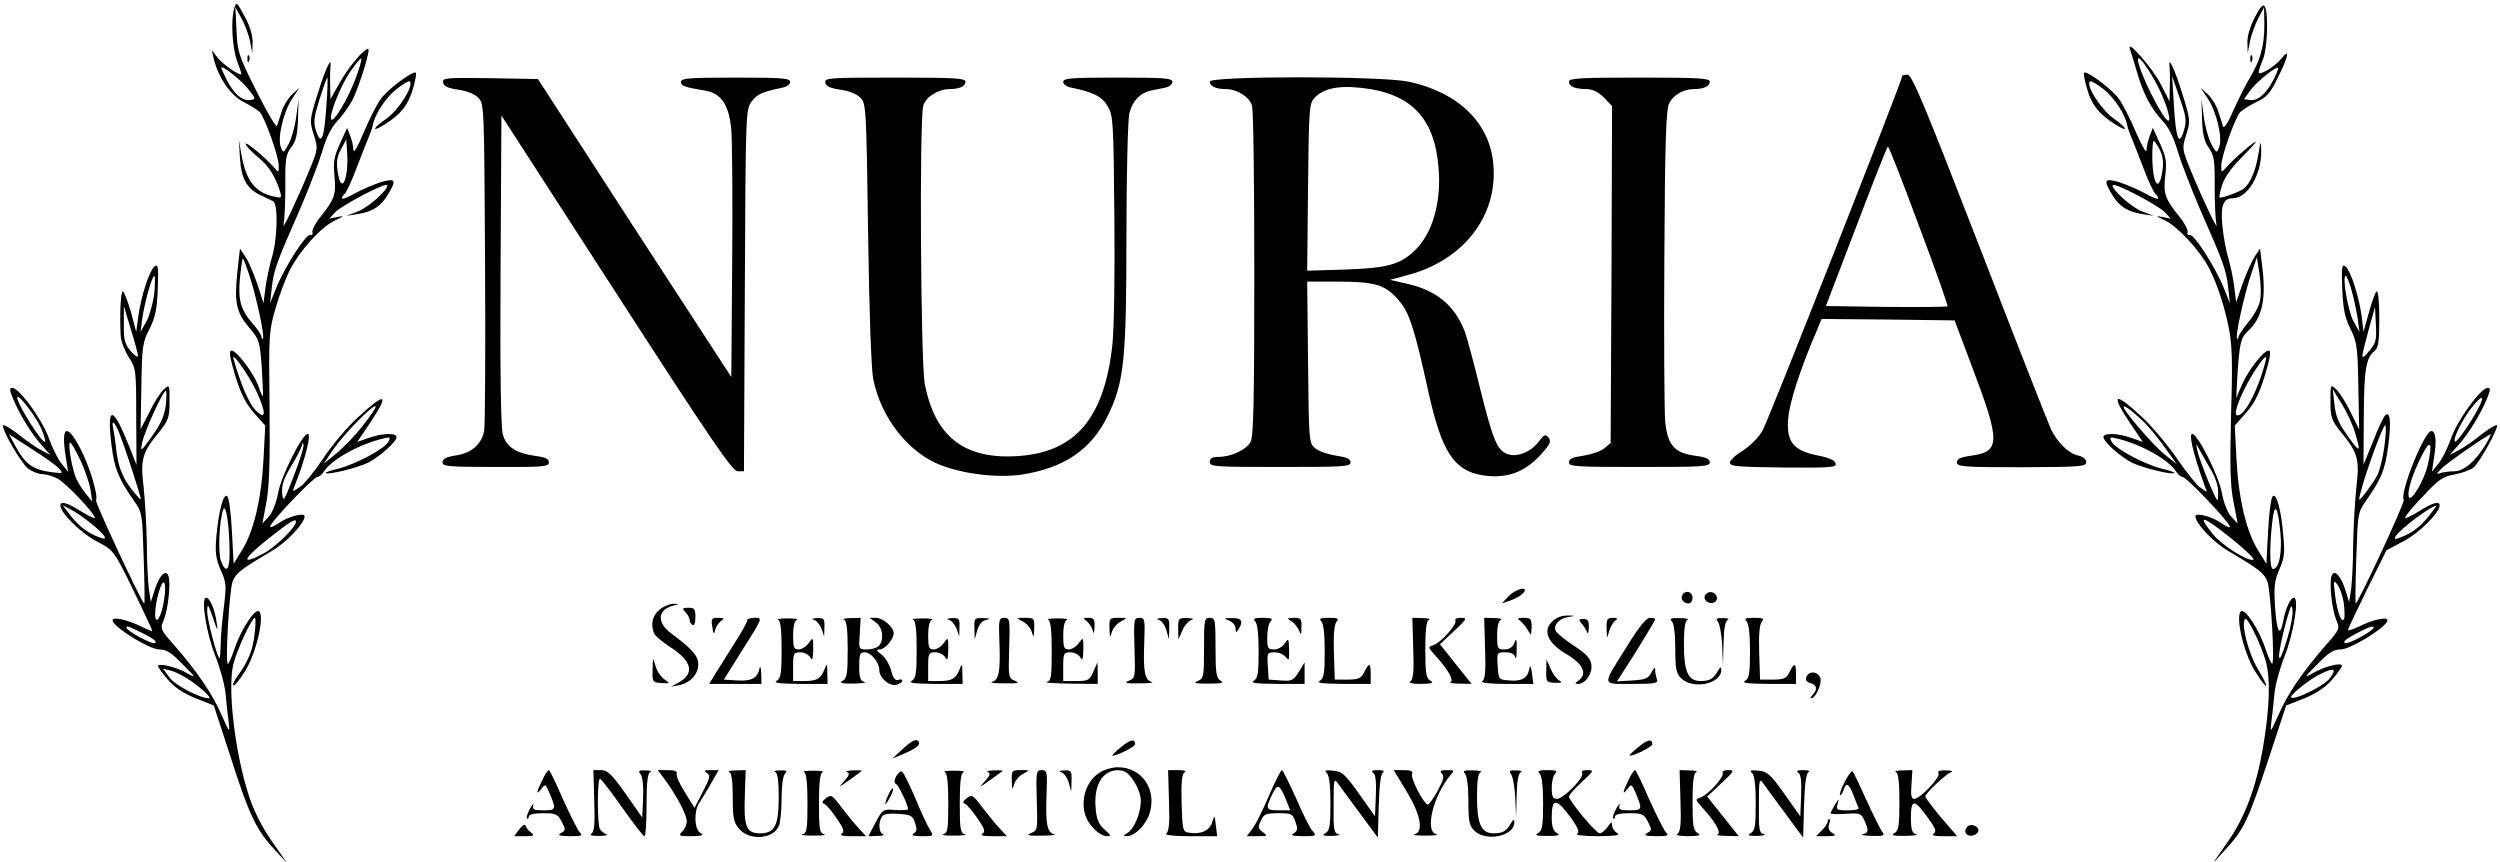 <?xml version="1.0" standalone="no"?>
<!DOCTYPE svg PUBLIC "-//W3C//DTD SVG 20010904//EN"
 "http://www.w3.org/TR/2001/REC-SVG-20010904/DTD/svg10.dtd">
<svg version="1.0" xmlns="http://www.w3.org/2000/svg"
 width="870pt" height="300pt" viewBox="0 0 870 300"
 preserveAspectRatio="xMidYMid meet">

<g transform="translate(0,300) scale(0.1,-0.1)"
fill="#000000" stroke="none">
<path d="M815 2970 c-12 -38 -7 -133 9 -179 9 -24 16 -45 16 -48 0 -11 -61 30
-81 54 l-22 28 7 -30 c16 -66 60 -129 104 -150 23 -12 48 -27 56 -35 18 -20
66 -154 66 -187 0 -25 0 -25 -17 -5 -33 37 -103 95 -98 80 4 -9 23 -29 44 -46
36 -29 60 -67 76 -120 6 -21 4 -22 -22 -16 -66 15 -96 54 -113 146 l-9 53 4
-64 c4 -71 23 -107 71 -130 16 -8 36 -17 44 -21 19 -10 16 -133 -5 -200 -7
-25 -17 -70 -21 -100 l-7 -55 -22 68 c-13 37 -31 80 -42 95 l-18 27 -9 -82
c-11 -105 -4 -140 41 -193 35 -41 37 -47 44 -139 3 -53 5 -97 4 -99 -2 -2 -8
12 -15 32 -14 43 -76 126 -94 126 -10 0 -7 -21 12 -86 20 -64 36 -97 66 -131
l39 -44 -6 -117 c-7 -137 -34 -251 -75 -317 l-29 -47 -6 113 c-3 61 -10 116
-16 122 -13 13 -30 -50 -38 -139 -5 -58 -2 -78 15 -118 20 -43 20 -54 11 -129
-6 -45 -11 -103 -11 -129 -1 -27 -2 -48 -4 -48 -8 0 -44 136 -43 164 1 27 3
25 20 -24 16 -47 18 -50 13 -17 -6 47 -24 87 -37 87 -19 0 2 -128 32 -202 16
-40 33 -100 36 -133 3 -33 8 -78 11 -100 4 -37 3 -35 -25 27 -31 72 -84 150
-165 243 -49 55 -49 57 -36 88 15 36 25 130 16 153 -9 25 -33 0 -48 -50 l-13
-41 -7 45 c-3 25 -7 95 -7 155 -1 61 -6 149 -11 198 -12 99 -6 121 55 195 31
39 35 50 35 104 0 60 0 61 -20 43 -11 -10 -34 -45 -50 -79 l-31 -60 3 149 c2
138 4 154 28 200 20 39 26 67 29 139 3 79 1 89 -12 78 -18 -15 -47 -106 -56
-175 l-7 -52 -18 68 c-11 37 -23 70 -28 73 -8 5 -12 -81 -8 -155 1 -19 14 -52
28 -74 25 -38 26 -43 26 -207 l1 -168 -28 71 c-55 137 -76 137 -59 -2 10 -81
24 -116 77 -192 30 -42 30 -45 35 -201 3 -87 4 -158 2 -158 -8 0 -172 352
-168 359 9 15 -23 122 -56 183 -45 86 -66 75 -50 -26 l9 -58 -23 29 c-13 15
-32 55 -44 88 -21 62 -103 175 -127 175 -11 0 -10 -7 2 -37 24 -56 62 -119 98
-160 l32 -36 -31 16 c-17 9 -54 34 -82 57 -29 22 -52 35 -52 29 0 -22 64 -131
88 -150 14 -10 36 -19 49 -19 13 0 37 -7 52 -15 29 -14 131 -122 131 -137 0
-4 -21 6 -47 22 -47 30 -73 38 -73 21 0 -25 71 -96 125 -124 65 -35 59 -26
155 -225 22 -46 40 -85 40 -88 0 -2 -17 5 -37 15 -52 26 -107 37 -101 20 8
-25 129 -99 162 -99 25 0 42 -11 81 -51 48 -48 48 -50 15 -31 -37 21 -100 36
-100 24 0 -4 15 -25 34 -47 23 -27 53 -47 97 -65 l63 -25 57 -175 c65 -204 91
-259 154 -326 l45 -49 -53 76 c-34 49 -63 105 -80 157 -49 149 -76 375 -55
461 12 48 64 161 75 161 3 0 3 -25 -1 -56 -6 -57 -23 -97 -59 -146 -11 -15
-18 -30 -15 -33 3 -4 22 19 41 50 39 63 68 188 49 207 -14 14 -65 -65 -87
-133 -9 -27 -19 -49 -22 -49 -10 0 5 253 16 285 11 30 29 44 134 106 53 30
117 98 117 122 0 15 -59 -1 -91 -24 -16 -11 -29 -16 -29 -11 0 14 151 172 164
172 6 0 17 9 23 19 26 41 120 94 206 115 25 6 27 5 18 -12 -13 -24 -112 -77
-174 -93 -26 -6 -46 -13 -44 -15 7 -8 112 18 148 36 41 21 99 73 99 89 0 15
-50 14 -97 -3 l-40 -14 44 65 c69 104 57 111 -40 22 -37 -33 -92 -98 -122
-144 -31 -46 -67 -91 -82 -100 -25 -17 -26 -17 -19 1 37 92 61 184 47 184 -19
0 -93 -147 -103 -205 -7 -37 -20 -69 -33 -83 l-22 -24 14 74 c10 54 13 141 11
333 -3 246 -2 264 20 339 12 43 34 102 48 131 35 71 109 153 158 177 34 16 36
18 11 13 l-29 -6 19 21 c21 24 174 104 182 96 10 -10 -64 -78 -102 -92 l-40
-15 40 6 c51 8 81 27 105 68 31 51 27 58 -25 43 -24 -8 -65 -25 -90 -39 -25
-14 -45 -22 -45 -17 0 5 4 11 9 15 5 3 24 42 41 88 17 45 36 93 42 107 6 14
13 33 15 43 7 39 44 96 83 127 23 18 43 30 46 27 15 -15 -38 -99 -80 -129 -49
-34 -56 -51 -9 -22 57 35 84 69 99 122 9 29 14 56 11 59 -9 8 -95 -55 -121
-90 -13 -17 -40 -70 -60 -117 -19 -47 -35 -75 -36 -63 0 12 -5 34 -11 50 l-11
28 -25 -55 c-21 -46 -24 -65 -19 -113 6 -64 1 -79 -49 -142 -18 -22 -30 -46
-28 -53 3 -7 -1 -11 -8 -10 -15 4 -91 -116 -119 -187 l-20 -50 6 55 c7 61 16
86 98 272 30 70 65 160 77 200 14 49 32 85 54 108 18 19 42 53 53 75 24 50 63
175 53 175 -15 0 -71 -67 -100 -120 l-31 -55 -1 50 c-1 28 0 57 1 65 5 38 -19
-13 -45 -98 -28 -89 -28 -94 -13 -141 15 -48 15 -49 -17 -127 -41 -100 -97
-217 -88 -184 3 14 6 73 6 132 -1 95 2 111 20 135 17 21 22 43 24 97 l2 71 -8
-60 c-4 -33 -16 -76 -26 -95 -17 -33 -19 -34 -27 -14 -14 31 8 125 39 171 l25
38 -26 -24 c-14 -13 -30 -40 -36 -60 -7 -20 -13 -42 -16 -49 -2 -8 -34 46 -71
120 -63 125 -67 138 -70 213 l-4 80 21 -38 c12 -21 25 -57 30 -80 l8 -42 1 37
c1 22 -9 56 -24 84 -32 60 -32 60 -40 34z m421 -247 c-27 -70 -74 -149 -83
-139 -10 10 29 111 64 164 20 29 38 51 40 48 3 -3 -7 -36 -21 -73z m-372 -33
c27 -35 27 -35 6 -38 -27 -4 -56 21 -81 70 -10 21 -19 39 -19 42 0 12 69 -42
94 -74z m272 -56 c-8 -117 -18 -143 -36 -90 -10 31 -8 46 12 111 13 41 25 75
27 75 2 0 1 -43 -3 -96z m69 -241 c-8 -46 -23 -41 -30 11 -5 33 -2 52 12 77
l18 34 3 -45 c2 -24 1 -59 -3 -77z m-336 -355 c24 -74 53 -210 46 -216 -3 -3
-5 0 -5 6 0 6 -13 26 -30 45 -43 50 -52 82 -45 160 4 37 8 67 10 67 2 0 13
-28 24 -62z m-332 -58 c-4 -33 -16 -77 -27 -98 l-21 -37 6 45 c8 57 34 150 42
150 3 0 3 -27 0 -60z m-57 -218 c0 -8 -11 0 -25 16 -21 25 -25 40 -24 93 l0
64 24 -80 c14 -44 25 -86 25 -93z m411 -121 c37 -79 36 -108 -4 -66 -22 25
-49 87 -74 175 -10 33 49 -49 78 -109z m-314 -51 c-5 -37 -17 -65 -48 -108
-40 -56 -41 -56 -34 -22 7 37 72 180 82 180 3 0 3 -23 0 -50z m-435 -78 c11
-24 17 -46 15 -49 -9 -9 -98 132 -97 154 1 16 63 -63 82 -105z m1120 6 c-27
-35 -69 -78 -93 -97 l-43 -35 34 50 c37 54 139 158 147 150 3 -3 -17 -33 -45
-68z m-847 -25 c14 -34 50 -142 71 -213 7 -24 6 -24 -18 5 -39 46 -56 87 -63
146 -3 30 -8 64 -11 77 -7 34 4 26 21 -15z m-210 -123 c16 -18 15 -18 -27 -13
-61 8 -89 27 -120 83 l-27 49 79 -51 c43 -27 86 -58 95 -68z m75 28 c16 -35
32 -81 35 -103 l6 -40 -21 25 c-12 14 -27 39 -35 55 -15 35 -30 125 -21 125 4
0 20 -28 36 -62z m743 -53 c-35 -91 -38 -95 -41 -61 -2 28 5 50 32 95 20 32
36 65 37 72 0 8 2 9 5 3 3 -6 -12 -55 -33 -109z m-708 -165 c52 -42 66 -64 31
-50 -41 15 -69 37 -100 75 l-28 37 28 -15 c16 -8 47 -29 69 -47z m484 -97 c1
-67 -12 -82 -30 -35 -11 27 -6 144 8 179 9 22 21 -53 22 -144z m231 101 c0
-18 -69 -86 -111 -109 -82 -44 -77 -23 12 48 78 62 99 75 99 61z m-459 -272
c-9 -60 -31 -94 -31 -48 0 42 22 118 31 109 5 -5 5 -32 0 -61z m-68 -119 c34
-17 46 -28 35 -31 -14 -3 -98 43 -98 54 0 8 12 3 63 -23z m162 -163 c40 -28
73 -60 62 -60 -31 0 -117 45 -136 71 l-24 32 28 -7 c16 -4 47 -20 70 -36z"/>
<path d="M7847 2940 c-16 -31 -27 -66 -26 -88 l1 -37 8 42 c5 23 18 59 29 80
l20 38 1 -60 c0 -74 -13 -122 -50 -185 -16 -26 -42 -79 -59 -117 -17 -40 -32
-62 -35 -53 -2 8 -9 31 -16 51 -6 20 -22 47 -36 60 l-26 24 25 -38 c31 -46 53
-140 39 -171 -8 -20 -10 -19 -27 14 -10 19 -22 62 -26 95 l-8 60 2 -70 c2 -53
8 -78 24 -100 18 -26 21 -44 20 -135 0 -58 3 -116 6 -130 9 -33 -47 84 -88
184 -32 78 -32 79 -17 127 15 47 15 52 -13 141 -26 85 -50 136 -45 98 1 -8 2
-39 1 -69 l-1 -54 -30 59 c-26 53 -120 161 -108 124 3 -8 13 -42 23 -75 22
-79 50 -132 90 -175 22 -23 40 -59 54 -108 12 -40 47 -130 77 -200 82 -186 91
-211 98 -272 l6 -55 -20 50 c-28 71 -104 191 -119 187 -7 -1 -11 3 -8 10 2 7
-10 31 -28 53 -51 64 -57 80 -50 143 6 48 3 66 -18 112 l-25 55 -11 -28 c-6
-16 -11 -38 -11 -50 0 -12 -17 16 -37 63 -20 47 -47 100 -60 117 -25 34 -111
98 -120 90 -3 -3 2 -30 11 -59 15 -53 42 -87 99 -122 47 -29 40 -12 -8 22 -43
31 -97 114 -82 128 3 4 24 -8 47 -26 39 -31 76 -88 83 -127 2 -10 9 -29 15
-43 6 -14 25 -62 42 -107 17 -46 36 -85 41 -88 5 -4 9 -10 9 -15 0 -5 -20 3
-45 17 -25 14 -66 31 -90 39 -52 15 -56 8 -25 -43 24 -41 54 -60 105 -68 l40
-6 -40 15 c-38 14 -112 82 -102 92 8 8 161 -72 182 -96 l19 -21 -29 6 c-25 5
-23 3 11 -13 40 -19 116 -100 147 -157 29 -52 55 -129 72 -210 13 -64 15 -118
9 -309 -4 -182 -3 -247 9 -304 l14 -74 -22 24 c-13 14 -26 46 -33 83 -10 58
-84 205 -103 205 -11 0 -1 -49 27 -134 l24 -68 -23 15 c-12 8 -47 52 -79 98
-31 46 -86 112 -123 147 -98 91 -112 84 -42 -21 l44 -65 -40 14 c-47 17 -97
18 -97 3 0 -16 58 -68 99 -89 36 -18 141 -44 148 -36 2 2 -18 9 -44 15 -62 16
-161 69 -174 93 -9 17 -7 18 18 12 86 -21 180 -74 206 -115 6 -10 17 -19 23
-19 13 0 164 -159 164 -173 0 -5 -13 1 -29 12 -32 23 -91 39 -91 24 0 -24 64
-92 117 -122 105 -62 123 -76 134 -106 11 -32 26 -285 16 -285 -3 0 -13 22
-22 49 -22 68 -73 147 -87 133 -19 -19 10 -144 49 -207 19 -31 37 -54 39 -52
3 2 -11 30 -30 61 -32 54 -58 157 -43 172 8 8 52 -82 71 -144 18 -61 15 -164
-9 -305 -24 -138 -62 -240 -122 -326 l-53 -76 45 49 c63 68 80 103 150 316
l61 185 64 25 c42 18 73 38 96 65 19 22 34 44 34 48 0 13 -60 -2 -100 -25 -33
-19 -33 -17 15 31 39 40 56 51 81 51 33 0 154 74 162 99 6 17 -49 6 -100 -20
-21 -10 -38 -15 -37 -11 0 4 31 68 67 142 l67 135 60 32 c54 28 125 99 125
124 0 17 -26 9 -73 -21 -26 -16 -47 -26 -47 -21 0 5 28 39 63 75 54 58 68 68
110 75 26 5 56 16 66 25 21 19 81 127 81 145 0 6 -23 -7 -52 -29 -28 -23 -65
-48 -82 -57 l-31 -16 32 36 c36 41 74 104 98 160 12 30 13 37 2 37 -24 0 -106
-113 -127 -175 -12 -33 -31 -73 -44 -88 l-23 -29 8 54 c9 53 5 88 -10 88 -24
0 -111 -216 -96 -240 5 -8 -159 -360 -167 -360 -2 0 -1 71 2 158 5 156 5 159
35 201 52 75 65 105 76 189 11 83 7 124 -11 106 -6 -6 -25 -46 -42 -91 l-33
-80 1 166 c1 165 7 205 38 230 13 11 16 34 16 113 0 55 -4 97 -9 94 -5 -3 -17
-36 -27 -73 l-19 -68 -6 52 c-9 68 -38 160 -56 175 -13 11 -15 1 -12 -77 3
-71 9 -101 29 -140 22 -45 25 -64 27 -200 l3 -150 -30 61 c-16 33 -39 69 -50
79 -20 18 -20 18 -20 -43 0 -54 4 -65 35 -104 61 -74 67 -96 55 -195 -5 -49
-10 -137 -11 -198 0 -60 -4 -130 -7 -155 l-7 -45 -13 41 c-15 50 -39 75 -48
50 -9 -23 1 -117 16 -153 13 -31 13 -33 -36 -88 -81 -93 -134 -171 -165 -243
-28 -62 -29 -64 -25 -27 3 22 8 67 11 100 3 33 20 93 36 133 30 74 51 202 32
202 -12 0 -30 -38 -38 -84 -11 -56 -22 -34 -28 54 -4 68 -2 89 15 128 17 38
20 58 14 116 -7 91 -24 152 -37 139 -6 -6 -13 -61 -16 -122 l-6 -113 -29 47
c-41 66 -68 180 -75 317 l-6 117 39 44 c30 34 46 67 66 131 19 63 22 86 13 86
-18 0 -71 -68 -94 -121 l-19 -44 4 75 c7 113 12 135 35 156 53 48 67 115 50
239 l-6 50 -18 -27 c-10 -15 -29 -57 -42 -93 l-23 -67 -7 54 c-3 29 -13 73
-20 98 -8 25 -17 75 -21 113 -7 72 3 97 36 97 52 0 101 84 99 166 -1 37 -2 36
-10 -14 -9 -56 -29 -102 -51 -119 -15 -11 -80 -35 -84 -30 -2 2 2 21 9 43 7
24 32 60 64 92 29 29 53 55 53 58 0 7 -77 -59 -102 -88 -18 -20 -18 -20 -18 5
0 33 48 167 66 187 8 8 33 23 56 35 36 16 49 31 75 85 37 74 43 105 12 66 -22
-28 -79 -62 -79 -47 0 4 7 25 15 44 16 39 20 163 6 185 -5 9 -16 -3 -34 -38z
m-338 -240 c28 -54 48 -120 37 -120 -18 0 -107 179 -106 214 1 17 38 -34 69
-94z m403 23 c-26 -50 -55 -75 -82 -71 l-21 3 24 33 c22 29 88 82 95 76 2 -1
-5 -19 -16 -41z m-312 -177 c-17 -58 -28 -29 -35 90 l-6 99 26 -75 c23 -66 25
-80 15 -114z m-84 -67 c11 -23 14 -44 9 -75 -12 -79 -35 -44 -35 54 0 28 2 52
5 52 2 0 12 -14 21 -31z m349 -525 c-3 -18 -21 -52 -40 -74 -19 -23 -35 -47
-35 -53 0 -6 -2 -8 -5 -5 -7 7 23 144 47 218 l22 65 9 -59 c5 -33 6 -75 2 -92z
m319 34 c8 -29 17 -73 21 -98 l6 -45 -21 37 c-19 35 -40 158 -27 158 4 0 13
-24 21 -52z m61 -209 c-31 -37 -31 -34 -3 70 l23 83 3 -61 c3 -54 0 -66 -23
-92z m-377 -90 c-23 -68 -55 -125 -75 -133 -19 -8 -16 15 8 70 23 53 78 138
85 131 2 -2 -6 -32 -18 -68z m327 -193 c22 -73 19 -75 -25 -13 -32 44 -42 69
-46 109 l-6 53 31 -50 c17 -27 38 -72 46 -99z m429 82 c-25 -48 -75 -120 -81
-115 -8 9 26 78 58 118 37 47 48 45 23 -3z m-1132 -81 c19 -23 45 -58 58 -77
l25 -35 -44 35 c-40 33 -141 150 -141 164 0 13 69 -46 102 -87z m806 -48 c-5
-39 -16 -85 -25 -103 -14 -27 -63 -93 -63 -84 0 29 80 258 91 258 3 0 2 -32
-3 -71z m352 4 c-34 -57 -76 -93 -109 -93 -16 0 -38 -3 -48 -6 -16 -6 -16 -4
3 15 16 18 159 117 172 120 2 1 -6 -16 -18 -36z m-964 -74 c24 -39 34 -69 33
-95 0 -37 -1 -36 -34 41 -18 44 -36 94 -39 110 -3 17 -3 23 0 15 4 -8 22 -40
40 -71z m764 9 c-12 -59 -63 -143 -68 -115 -4 22 14 79 46 142 29 58 38 47 22
-27z m-514 -244 c6 -69 -5 -124 -26 -124 -11 0 -13 68 -3 160 8 76 20 61 29
-36z m517 61 c-30 -38 -59 -60 -99 -75 -20 -8 -23 -7 -17 4 13 23 123 106 141
106 2 0 -10 -16 -25 -35z m-684 -82 c46 -37 79 -69 73 -71 -20 -6 -110 50
-141 89 -58 72 -38 67 68 -18z m387 -219 c3 -23 4 -49 2 -56 -8 -22 -25 22
-32 82 -6 50 -6 53 8 36 8 -10 18 -38 22 -62z m-196 -125 c-37 -124 -39 -68
-2 66 14 49 18 55 20 32 2 -16 -6 -60 -18 -98z m300 37 c0 -11 -84 -57 -98
-54 -11 3 0 13 33 31 48 25 65 31 65 23z m-152 -176 c-20 -27 -123 -78 -135
-67 -6 7 65 64 101 81 49 24 59 20 34 -14z"/>
<path d="M861 2794 c0 -11 3 -14 6 -6 3 7 2 16 -1 19 -3 4 -6 -2 -5 -13z"/>
<path d="M7831 2794 c0 -11 3 -14 6 -6 3 7 2 16 -1 19 -3 4 -6 -2 -5 -13z"/>
<path d="M6620 2736 c0 -16 -467 -1201 -486 -1234 -15 -26 -45 -55 -70 -71
-24 -14 -44 -33 -44 -41 0 -13 28 -15 186 -17 165 -1 185 0 182 14 -2 11 -22
20 -62 28 -86 17 -110 48 -103 129 4 55 43 175 98 302 l18 44 232 -2 231 -3
64 -170 c96 -254 95 -287 -7 -301 -37 -5 -49 -11 -49 -23 0 -15 22 -17 225
-17 204 1 225 2 225 18 0 10 -11 19 -29 23 -32 7 -71 45 -93 90 -8 17 -120
301 -248 633 -192 495 -236 602 -252 602 -10 0 -18 -2 -18 -4z m58 -522 c57
-151 102 -278 99 -280 -2 -2 -98 -3 -213 -2 l-210 3 106 277 c58 153 107 278
110 278 3 0 52 -124 108 -276z"/>
<path d="M1542 2713 c2 -13 17 -20 52 -25 29 -4 58 -15 70 -28 21 -20 21 -28
24 -573 2 -303 0 -567 -3 -586 -9 -47 -44 -78 -99 -86 -33 -5 -46 -12 -46 -24
0 -14 20 -16 185 -16 165 -1 185 1 185 16 0 12 -12 18 -45 22 -69 10 -103 31
-115 75 -7 25 -10 210 -8 574 l3 536 400 -619 c330 -511 404 -619 422 -619
l22 0 3 629 c3 622 3 630 24 658 20 26 35 33 107 48 15 3 27 12 27 20 0 13
-29 15 -190 15 -161 0 -190 -2 -190 -15 0 -14 10 -18 82 -30 58 -9 85 -49 93
-137 3 -40 5 -250 3 -467 l-3 -393 -337 518 -336 519 -167 3 c-155 2 -166 1
-163 -15z"/>
<path d="M2872 2713 c2 -13 17 -20 52 -25 29 -4 58 -15 70 -28 20 -20 21 -32
27 -473 4 -278 11 -473 18 -507 28 -137 124 -257 238 -300 84 -31 198 -44 282
-31 145 23 239 87 296 204 57 118 65 192 65 631 0 209 5 399 10 421 10 43 38
72 76 80 13 3 35 7 49 10 14 3 25 12 25 20 0 13 -29 15 -190 15 -161 0 -190
-2 -190 -15 0 -8 12 -17 28 -20 76 -15 107 -31 127 -65 19 -33 20 -53 23 -385
2 -198 -1 -391 -7 -445 -28 -255 -128 -373 -327 -387 -188 -13 -291 67 -326
253 -14 77 -19 917 -5 966 8 30 52 58 91 58 35 0 56 10 56 26 0 12 -42 14
-246 14 -228 0 -245 -1 -242 -17z"/>
<path d="M4210 2716 c0 -16 21 -26 56 -26 39 0 83 -28 91 -58 5 -15 8 -279 8
-587 0 -448 -3 -565 -13 -583 -16 -28 -68 -52 -112 -52 -22 0 -30 -5 -30 -18
0 -16 17 -17 245 -17 220 0 245 1 245 16 0 12 -13 18 -49 23 -27 4 -60 15 -73
25 -23 19 -23 20 -26 300 l-3 281 103 0 c130 0 167 -10 211 -60 41 -44 58 -97
107 -320 47 -212 89 -278 190 -294 83 -13 146 10 204 74 31 35 35 44 25 57
-11 13 -15 11 -33 -12 -26 -37 -77 -58 -110 -45 -36 13 -50 47 -96 231 -22 90
-46 178 -52 194 -36 93 -98 144 -203 168 l-58 13 66 18 c191 52 309 205 294
382 -11 145 -121 253 -296 290 -96 20 -691 20 -691 0z m559 -26 c149 -25 224
-109 237 -272 11 -121 -21 -231 -83 -290 -51 -49 -96 -61 -241 -66 l-133 -4 3
291 c3 281 4 291 24 312 36 36 95 44 193 29z"/>
<path d="M5460 2716 c0 -17 22 -26 62 -26 19 0 40 -10 59 -29 l29 -30 -2 -586
-3 -587 -23 -19 c-13 -10 -46 -21 -73 -25 -36 -5 -49 -11 -49 -23 0 -15 25
-16 245 -16 220 0 245 1 245 16 0 12 -13 18 -51 23 -72 10 -95 36 -104 117 -3
35 -5 294 -3 574 2 406 6 515 17 536 15 29 49 49 86 49 34 0 55 10 55 26 0 12
-42 14 -245 14 -203 0 -245 -2 -245 -14z"/>
<path d="M5250 925 l-24 -25 32 11 c17 6 36 17 43 25 22 26 -26 16 -51 -11z"/>
<path d="M5855 930 c-8 -14 3 -30 21 -30 8 0 14 9 14 20 0 21 -24 28 -35 10z"/>
<path d="M5934 929 c-9 -15 11 -33 30 -26 9 4 13 13 10 22 -7 17 -30 20 -40 4z"/>
<path d="M2296 879 c-25 -20 -33 -50 -20 -83 3 -8 28 -29 55 -47 77 -49 88
-92 31 -124 l-27 -15 30 6 c38 8 65 38 65 73 0 28 -22 53 -92 105 -54 39 -51
85 7 99 19 4 19 5 -1 6 -12 0 -33 -8 -48 -20z"/>
<path d="M2386 869 c8 -8 14 -21 14 -27 0 -6 5 -14 10 -17 6 -4 10 7 10 27 0
28 -3 33 -24 33 -22 0 -23 -2 -10 -16z"/>
<path d="M5418 849 c-54 -31 -41 -82 31 -124 59 -34 76 -69 46 -92 -15 -10
-16 -13 -3 -13 25 0 50 36 46 66 -2 22 -16 37 -61 67 -32 21 -61 45 -64 53 -7
20 14 42 45 47 27 4 27 4 2 5 -14 1 -33 -3 -42 -9z"/>
<path d="M2479 818 c3 -24 6 -27 9 -13 2 11 11 26 20 33 14 10 13 12 -9 12
-23 0 -25 -3 -20 -32z"/>
<path d="M2600 840 c0 -5 -19 -40 -43 -77 -24 -38 -53 -85 -66 -105 l-23 -38
91 0 91 0 -1 38 c-1 21 -4 28 -6 15 -7 -33 -27 -44 -78 -41 l-46 3 55 88 c83
131 81 127 51 127 -14 0 -25 -4 -25 -10z"/>
<path d="M2708 843 c8 -3 12 -34 12 -103 0 -84 -3 -101 -17 -109 -13 -8 8 -10
80 -11 l97 0 -1 38 c0 34 -1 35 -10 12 -13 -32 -26 -40 -71 -40 l-38 0 0 50
c0 46 2 50 25 50 13 0 29 -8 34 -17 8 -14 10 -9 11 27 0 43 0 44 -16 22 -8
-12 -24 -22 -35 -22 -16 0 -19 7 -19 49 0 30 5 51 13 54 6 3 -8 5 -33 5 -25 0
-39 -2 -32 -5z"/>
<path d="M2832 843 c9 -2 21 -16 27 -31 l9 -27 1 33 c1 29 -2 32 -26 31 -16
-1 -21 -3 -11 -6z"/>
<path d="M2938 843 c8 -3 12 -34 12 -103 0 -84 -3 -101 -17 -109 -14 -8 -5
-10 37 -10 30 1 47 3 38 6 -14 3 -18 15 -18 54 0 42 3 49 19 49 22 0 51 -35
51 -62 0 -27 35 -57 59 -51 12 3 21 9 21 14 0 5 -6 6 -14 3 -10 -4 -18 6 -25
33 -6 21 -21 46 -33 55 -19 14 -20 18 -6 18 18 0 48 36 48 57 0 21 -38 53 -62
53 l-22 0 22 -16 c24 -17 30 -62 10 -82 -7 -7 -25 -12 -41 -12 -29 0 -29 0
-25 55 l3 55 -35 -1 c-19 0 -29 -3 -22 -6z"/>
<path d="M3178 843 c8 -3 12 -34 12 -103 0 -84 -3 -101 -17 -109 -13 -8 8 -10
80 -11 l97 0 -1 38 c0 34 -1 35 -10 12 -13 -32 -26 -40 -71 -40 l-38 0 0 50
c0 46 2 50 25 50 13 0 29 -8 34 -17 8 -14 10 -9 11 27 0 43 0 44 -16 22 -8
-12 -24 -22 -35 -22 -16 0 -19 7 -19 49 0 30 5 51 13 54 6 3 -8 5 -33 5 -25 0
-39 -2 -32 -5z"/>
<path d="M3302 843 c9 -2 21 -16 27 -31 l9 -27 1 33 c1 29 -2 32 -26 31 -16
-1 -21 -3 -11 -6z"/>
<path d="M3391 813 l1 -38 9 32 c6 21 17 33 32 36 16 3 13 5 -10 6 -32 1 -33
0 -32 -36z"/>
<path d="M3478 764 c4 -101 -2 -131 -26 -137 -9 -3 10 -5 43 -5 47 -1 55 1 37
9 -23 9 -23 12 -20 114 3 99 2 105 -17 105 -19 0 -20 -6 -17 -86z"/>
<path d="M3560 837 c13 -7 27 -23 31 -37 6 -21 7 -20 8 13 1 35 0 37 -31 37
-33 0 -33 0 -8 -13z"/>
<path d="M3648 843 c8 -3 12 -35 12 -108 0 -90 -2 -104 -17 -108 -10 -3 26 -5
80 -6 l97 -1 0 38 -1 37 -14 -32 c-13 -30 -18 -33 -60 -33 l-45 0 0 50 c0 46
2 50 25 50 13 0 29 -8 34 -17 8 -14 10 -9 11 27 0 43 0 44 -16 22 -8 -12 -24
-22 -35 -22 -16 0 -19 7 -19 49 0 30 5 51 13 54 6 3 -8 5 -33 5 -25 0 -39 -2
-32 -5z"/>
<path d="M3782 838 c9 -7 18 -22 21 -33 3 -13 5 -8 6 13 1 27 -3 32 -21 32
-19 0 -20 -1 -6 -12z"/>
<path d="M3861 813 c1 -33 2 -34 8 -13 4 14 18 30 31 37 25 13 25 13 -7 13
-32 0 -33 -2 -32 -37z"/>
<path d="M3948 745 c3 -102 3 -105 -20 -114 -18 -8 -10 -10 37 -9 33 0 52 2
43 5 -24 6 -30 36 -26 137 3 80 2 86 -17 86 -19 0 -20 -6 -17 -105z"/>
<path d="M4032 843 c10 -2 22 -19 27 -36 l9 -32 1 38 c1 34 -1 37 -26 36 -17
-1 -21 -3 -11 -6z"/>
<path d="M4100 813 l1 -38 14 32 c7 17 22 33 32 36 10 3 4 5 -14 6 -32 1 -33
-1 -33 -36z"/>
<path d="M4190 745 c0 -100 -1 -106 -22 -115 -18 -7 -9 -9 37 -9 45 0 56 2 43
10 -15 8 -18 26 -18 114 0 98 -1 105 -20 105 -19 0 -20 -7 -20 -105z"/>
<path d="M4278 840 c12 -5 22 -17 22 -27 0 -15 2 -16 10 -3 18 28 11 40 -22
39 -30 0 -31 -1 -10 -9z"/>
<path d="M4368 838 c8 -8 12 -46 12 -105 0 -77 -3 -94 -17 -102 -13 -8 8 -10
80 -11 l97 0 0 38 0 37 -20 -33 c-19 -30 -24 -33 -63 -30 l-42 3 -3 48 c-3 45
-2 47 24 47 15 0 32 -8 39 -17 11 -14 12 -10 11 26 -1 40 -2 41 -15 22 -7 -12
-24 -21 -37 -21 -22 0 -24 4 -24 43 0 24 5 48 12 55 9 9 3 12 -27 12 -30 0
-36 -3 -27 -12z"/>
<path d="M4493 839 c10 -6 22 -20 27 -32 8 -19 9 -18 9 11 1 29 -2 32 -26 32
-25 -1 -26 -2 -10 -11z"/>
<path d="M4598 838 c8 -8 12 -46 12 -105 0 -77 -3 -94 -17 -102 -13 -8 8 -10
80 -11 l97 0 0 37 c0 38 -6 38 -24 1 -10 -19 -20 -23 -56 -23 l-45 0 -3 94
c-2 60 1 98 9 107 9 12 5 14 -27 14 -30 0 -35 -3 -26 -12z"/>
<path d="M4918 744 c3 -80 0 -109 -10 -115 -8 -5 6 -9 37 -9 39 1 46 3 33 11
-15 8 -18 25 -18 109 0 69 4 100 13 103 6 3 -4 6 -23 6 l-35 1 3 -106z"/>
<path d="M5065 841 c7 -13 -51 -78 -77 -86 -19 -7 -19 -7 4 -33 46 -50 69 -90
56 -95 -7 -3 6 -6 30 -6 l43 -1 -55 69 -55 69 49 46 c46 43 47 46 24 46 -14 0
-23 -4 -19 -9z"/>
<path d="M5168 744 c3 -80 0 -109 -10 -115 -7 -5 27 -9 82 -9 l96 0 -5 38 c-3
24 -6 30 -9 15 -5 -32 -26 -45 -69 -41 -38 3 -38 3 -41 51 -3 46 -3 47 27 47
20 0 31 -6 34 -17 3 -10 5 2 5 27 1 36 -1 41 -8 23 -6 -16 -18 -23 -35 -23
-23 0 -25 3 -25 49 0 30 5 51 13 54 6 3 -4 6 -23 6 l-35 1 3 -106z"/>
<path d="M5292 838 c8 -7 20 -22 26 -33 10 -18 11 -17 12 13 0 28 -3 32 -27
32 -23 0 -25 -2 -11 -12z"/>
<path d="M5504 830 c7 -8 16 -22 19 -30 3 -8 6 -1 6 15 1 24 -3 31 -19 31 -16
0 -17 -3 -6 -16z"/>
<path d="M5591 813 c1 -38 1 -38 9 -9 5 16 15 33 22 37 9 6 6 9 -9 9 -20 0
-23 -5 -22 -37z"/>
<path d="M5662 751 c-89 -142 -90 -131 18 -131 80 0 91 2 86 16 -3 9 -6 23 -6
32 0 12 -4 9 -13 -8 -11 -21 -20 -25 -66 -28 l-54 -3 15 23 c46 70 118 188
118 193 0 3 -8 5 -18 5 -13 0 -39 -32 -80 -99z"/>
<path d="M5818 838 c7 -7 12 -44 12 -95 0 -70 3 -86 20 -103 41 -41 141 -20
140 29 -1 12 -3 11 -12 -4 -15 -27 -28 -35 -60 -35 -43 0 -58 32 -58 126 0 57
4 84 13 87 6 3 -6 6 -27 6 -31 1 -37 -2 -28 -11z"/>
<path d="M5978 837 c6 -7 13 -44 15 -82 l3 -70 2 77 c1 50 6 78 15 81 6 3 -1
6 -17 6 -22 1 -26 -2 -18 -12z"/>
<path d="M6078 838 c8 -8 12 -46 12 -105 0 -77 -3 -94 -17 -102 -13 -8 8 -10
80 -11 l97 0 0 37 c0 38 -6 38 -24 1 -10 -19 -20 -23 -56 -23 l-45 0 -3 94
c-2 60 1 98 9 107 9 12 5 14 -27 14 -30 0 -35 -3 -26 -12z"/>
<path d="M2271 670 c-1 -44 0 -45 31 -47 31 -2 31 -2 10 13 -12 8 -26 29 -31
47 -9 32 -9 31 -10 -13z"/>
<path d="M5381 665 c-1 -38 1 -40 30 -41 24 -1 28 1 15 8 -9 5 -23 24 -30 41
l-14 32 -1 -40z"/>
<path d="M6286 644 c-4 -11 1 -18 14 -21 23 -6 26 -23 8 -41 -7 -7 -9 -12 -5
-12 15 0 38 50 32 70 -8 24 -40 27 -49 4z"/>
<path d="M3143 395 l-38 -35 45 19 c46 20 59 34 41 45 -6 4 -27 -9 -48 -29z"/>
<path d="M3900 399 c-19 -15 -32 -29 -29 -29 16 0 79 31 79 40 0 20 -17 17
-50 -11z"/>
<path d="M5700 399 c-19 -15 -32 -29 -29 -29 16 0 79 31 79 40 0 20 -17 17
-50 -11z"/>
<path d="M3828 312 c-49 -29 -70 -99 -49 -155 13 -33 50 -67 73 -67 16 0 15 3
-8 23 -20 18 -28 35 -31 73 -9 89 31 144 93 132 27 -5 64 -66 64 -105 0 -43
-23 -98 -47 -112 -15 -9 -15 -10 -2 -11 28 0 68 40 80 81 25 83 -28 159 -111
159 -19 0 -47 -8 -62 -18z"/>
<path d="M1887 285 c-21 -43 -22 -55 -3 -30 13 18 15 17 30 -19 22 -53 21 -56
-24 -56 -33 0 -38 3 -34 18 3 9 -2 4 -11 -11 -9 -16 -14 -31 -11 -35 3 -3 6 0
6 6 0 8 19 12 50 12 45 0 51 -3 65 -30 14 -27 14 -30 -3 -39 -13 -8 -6 -10 31
-11 42 0 46 2 34 14 -7 8 -33 60 -58 115 -24 56 -46 101 -49 101 -4 0 -14 -16
-23 -35z"/>
<path d="M2068 214 c3 -80 0 -109 -10 -115 -8 -6 2 -8 27 -8 22 0 33 3 25 6
-8 3 -18 11 -22 17 -10 15 -10 176 0 176 4 -1 39 -46 77 -100 39 -55 73 -100
78 -100 4 0 7 49 7 109 0 78 4 111 13 114 6 3 -1 6 -17 6 -23 1 -26 -2 -17
-13 7 -9 11 -41 9 -83 l-3 -68 -58 83 c-48 68 -63 82 -85 82 l-27 0 3 -106z"/>
<path d="M2313 288 c41 -55 77 -124 77 -146 0 -11 -7 -28 -16 -36 -14 -15 -11
-16 33 -16 37 1 44 3 31 11 -22 12 -24 75 -5 104 7 11 26 41 41 68 l27 47 -28
0 c-22 0 -25 -2 -13 -10 13 -8 11 -17 -14 -65 l-29 -56 -33 53 c-19 29 -32 59
-29 66 3 8 -7 12 -31 12 l-35 0 24 -32z"/>
<path d="M2538 313 c8 -3 12 -31 12 -88 0 -73 3 -87 23 -110 36 -42 120 -35
138 12 5 13 9 57 9 97 0 43 5 77 12 84 9 9 5 12 -17 11 -17 0 -24 -3 -17 -6 8
-3 12 -30 12 -87 0 -99 -14 -126 -65 -126 -48 0 -57 23 -53 131 l3 89 -35 -1
c-19 0 -29 -3 -22 -6z"/>
<path d="M2798 313 c8 -3 12 -35 12 -108 0 -90 -2 -104 -17 -108 -10 -3 7 -5
37 -5 30 0 47 2 38 5 -16 4 -18 18 -18 108 0 73 4 105 13 108 6 3 -8 5 -33 5
-25 0 -39 -2 -32 -5z"/>
<path d="M2948 313 c10 -4 7 -12 -10 -31 -22 -24 -21 -24 17 3 22 16 42 30 44
32 2 2 -11 3 -30 2 -19 0 -28 -3 -21 -6z"/>
<path d="M3119 299 c-8 -15 -8 -24 0 -28 9 -6 41 -72 41 -87 0 -3 -20 -4 -44
-3 -43 4 -44 3 -69 -43 l-25 -48 32 1 c17 0 25 3 19 6 -15 5 -17 41 -4 61 5 9
24 12 57 10 43 -3 50 -6 58 -31 8 -22 7 -30 -4 -37 -11 -7 -2 -10 28 -10 42 0
42 0 28 23 -8 12 -31 61 -51 110 -21 48 -41 90 -46 92 -4 3 -13 -4 -20 -16z"/>
<path d="M3288 313 c8 -3 12 -35 12 -108 0 -90 -2 -104 -17 -108 -10 -3 7 -5
37 -5 30 0 47 2 38 5 -16 4 -18 18 -18 108 0 73 4 105 13 108 6 3 -8 5 -33 5
-25 0 -39 -2 -32 -5z"/>
<path d="M3438 313 c10 -4 7 -12 -10 -31 -22 -24 -21 -24 17 3 22 16 42 30 44
32 2 2 -11 3 -30 2 -19 0 -28 -3 -21 -6z"/>
<path d="M3521 283 c1 -33 2 -34 8 -13 4 14 18 30 31 37 25 13 25 13 -7 13
-32 0 -33 -2 -32 -37z"/>
<path d="M3608 215 c3 -102 3 -105 -20 -114 -18 -8 -10 -10 37 -9 33 0 52 2
43 5 -24 6 -30 36 -26 137 3 80 2 86 -17 86 -19 0 -20 -6 -17 -105z"/>
<path d="M3692 313 c10 -2 22 -19 27 -36 l9 -32 1 38 c1 34 -1 37 -26 36 -17
-1 -21 -3 -11 -6z"/>
<path d="M4068 214 c3 -80 0 -109 -10 -115 -7 -5 27 -9 82 -9 l96 0 -5 38 c-4
37 -4 37 -13 9 -10 -28 -38 -41 -79 -35 -23 3 -24 7 -27 102 -2 73 1 102 10
108 8 5 0 8 -22 8 l-35 0 3 -106z"/>
<path d="M4415 229 c-21 -50 -47 -102 -58 -115 l-18 -24 37 0 c35 0 36 1 19
14 -17 12 -18 18 -7 40 10 23 17 26 61 26 45 0 50 -2 59 -30 9 -24 8 -31 -6
-40 -13 -7 -5 -9 32 -10 46 0 48 1 34 18 -9 9 -35 61 -58 115 -24 53 -46 97
-49 97 -4 0 -24 -41 -46 -91z m60 -11 l15 -38 -40 0 c-45 0 -47 5 -23 55 19
39 25 37 48 -17z"/>
<path d="M4618 309 c8 -9 12 -45 12 -106 0 -77 -3 -94 -17 -102 -14 -8 -10
-10 22 -10 22 1 32 3 23 6 -16 4 -18 17 -17 101 0 89 1 95 15 76 8 -12 43 -59
77 -105 l62 -84 3 110 c2 72 7 112 15 117 7 5 0 8 -18 8 -20 0 -25 -3 -17 -9
9 -5 12 -29 10 -80 l-3 -72 -55 78 c-49 69 -60 78 -90 81 -28 3 -33 1 -22 -9z"/>
<path d="M4895 246 c49 -81 60 -141 28 -149 -10 -3 7 -5 37 -5 30 0 47 2 38 5
-41 10 -10 135 50 206 14 16 13 17 -13 17 -22 0 -26 -3 -17 -12 9 -9 5 -23
-15 -60 -14 -26 -30 -48 -34 -48 -13 0 -61 91 -55 106 4 10 -3 14 -29 14 l-35
0 45 -74z"/>
<path d="M5098 308 c7 -7 12 -44 12 -95 0 -70 3 -86 20 -103 41 -41 141 -20
140 29 -1 12 -3 11 -12 -4 -15 -27 -28 -35 -60 -35 -43 0 -58 32 -58 126 0 57
4 84 13 87 6 3 -6 6 -27 6 -31 1 -37 -2 -28 -11z"/>
<path d="M5258 307 c6 -7 13 -44 15 -82 l3 -70 2 77 c1 50 6 78 15 81 6 3 -1
6 -17 6 -22 1 -26 -2 -18 -12z"/>
<path d="M5358 308 c8 -8 12 -46 12 -105 0 -77 -3 -94 -17 -102 -14 -8 -7 -10
32 -10 39 0 46 2 33 10 -13 7 -18 23 -18 54 0 70 16 69 69 -4 24 -34 28 -47
19 -53 -7 -4 25 -8 72 -8 63 1 80 3 68 11 -10 5 -18 18 -18 27 0 13 -3 12 -16
-6 -8 -12 -21 -22 -27 -22 -13 0 -107 113 -107 128 0 5 20 28 45 51 42 39 43
41 19 41 -16 0 -23 -4 -18 -11 8 -14 -65 -89 -88 -89 -14 0 -18 8 -18 38 0 21
5 43 12 50 9 9 3 12 -27 12 -30 0 -36 -3 -27 -12z"/>
<path d="M5667 285 c-21 -43 -22 -55 -3 -30 13 18 15 17 30 -19 22 -53 21 -56
-24 -56 -33 0 -38 3 -34 18 3 9 -2 4 -11 -11 -9 -16 -14 -31 -11 -35 3 -3 6 0
6 6 0 8 19 12 50 12 45 0 51 -3 65 -30 14 -27 14 -30 -3 -39 -13 -8 -6 -10 31
-11 42 0 46 2 34 14 -7 8 -33 60 -58 115 -24 56 -46 101 -49 101 -4 0 -14 -16
-23 -35z"/>
<path d="M5848 214 c3 -80 0 -109 -10 -115 -8 -5 6 -9 37 -9 39 1 46 3 33 11
-15 8 -18 25 -18 109 0 69 4 100 13 103 6 3 -4 6 -23 6 l-35 1 3 -106z"/>
<path d="M5995 311 c7 -13 -51 -78 -77 -86 -19 -7 -19 -7 4 -33 46 -50 69 -90
56 -95 -7 -3 6 -6 30 -6 l43 -1 -55 69 -55 69 49 46 c46 43 47 46 24 46 -14 0
-23 -4 -19 -9z"/>
<path d="M6098 309 c8 -9 12 -45 12 -106 0 -77 -3 -94 -17 -102 -14 -8 -10
-10 22 -10 22 1 32 3 23 6 -16 4 -18 17 -17 101 0 89 1 95 15 76 8 -12 43 -59
77 -105 l62 -84 3 110 c2 72 7 112 15 117 7 5 0 8 -18 8 -20 0 -25 -3 -17 -9
9 -5 12 -29 10 -80 l-3 -72 -55 78 c-49 69 -60 78 -90 81 -28 3 -33 1 -22 -9z"/>
<path d="M6420 280 c-12 -23 -19 -44 -17 -47 3 -2 8 5 12 16 9 30 19 26 35
-16 8 -21 16 -41 18 -45 2 -5 -15 -8 -38 -8 -38 0 -41 2 -35 23 5 20 5 20 -9
-3 -9 -14 -15 -27 -16 -30 0 -3 24 -4 53 -2 49 3 54 2 65 -23 16 -35 15 -43
-5 -48 -10 -3 4 -5 31 -6 40 -1 46 1 37 13 -6 7 -31 57 -55 110 -24 53 -46 99
-49 102 -3 3 -15 -13 -27 -36z"/>
<path d="M6598 313 c8 -3 12 -34 12 -103 0 -84 -3 -101 -17 -109 -14 -8 -5
-10 37 -10 30 1 47 3 38 6 -14 4 -18 15 -18 58 0 66 12 65 60 -2 26 -36 30
-47 19 -54 -9 -6 2 -9 34 -9 l48 0 -56 65 c-30 36 -55 69 -55 73 0 11 71 78
90 85 8 3 0 6 -18 6 -22 1 -31 -3 -26 -10 8 -13 -64 -89 -84 -89 -11 0 -13 12
-10 50 l3 50 -35 -1 c-19 0 -29 -3 -22 -6z"/>
<path d="M3092 235 c-17 -37 -14 -45 4 -12 9 16 14 31 11 33 -2 2 -9 -7 -15
-21z"/>
<path d="M2874 222 c-13 -10 -15 -16 -6 -19 7 -3 26 -25 43 -50 25 -36 29 -47
18 -54 -9 -6 3 -9 35 -9 l50 0 -26 28 c-14 15 -41 48 -60 73 -32 43 -36 45
-54 31z"/>
<path d="M3364 222 c-13 -10 -15 -16 -6 -19 7 -3 26 -25 43 -50 25 -36 29 -47
18 -54 -9 -6 3 -9 35 -9 l50 0 -26 28 c-14 15 -41 48 -60 73 -32 43 -36 45
-54 31z"/>
<path d="M6360 140 c0 -5 -9 -19 -20 -30 l-20 -20 38 0 c30 1 34 2 19 11 -12
7 -16 17 -12 30 4 10 4 19 1 19 -3 0 -6 -4 -6 -10z"/>
<path d="M1807 114 l-18 -24 37 0 c32 0 35 2 22 13 -9 6 -17 17 -19 24 -2 6
-12 1 -22 -13z"/>
<path d="M6847 124 c-16 -16 -6 -35 16 -32 12 2 22 10 22 18 0 16 -26 25 -38
14z"/>
</g>
</svg>
